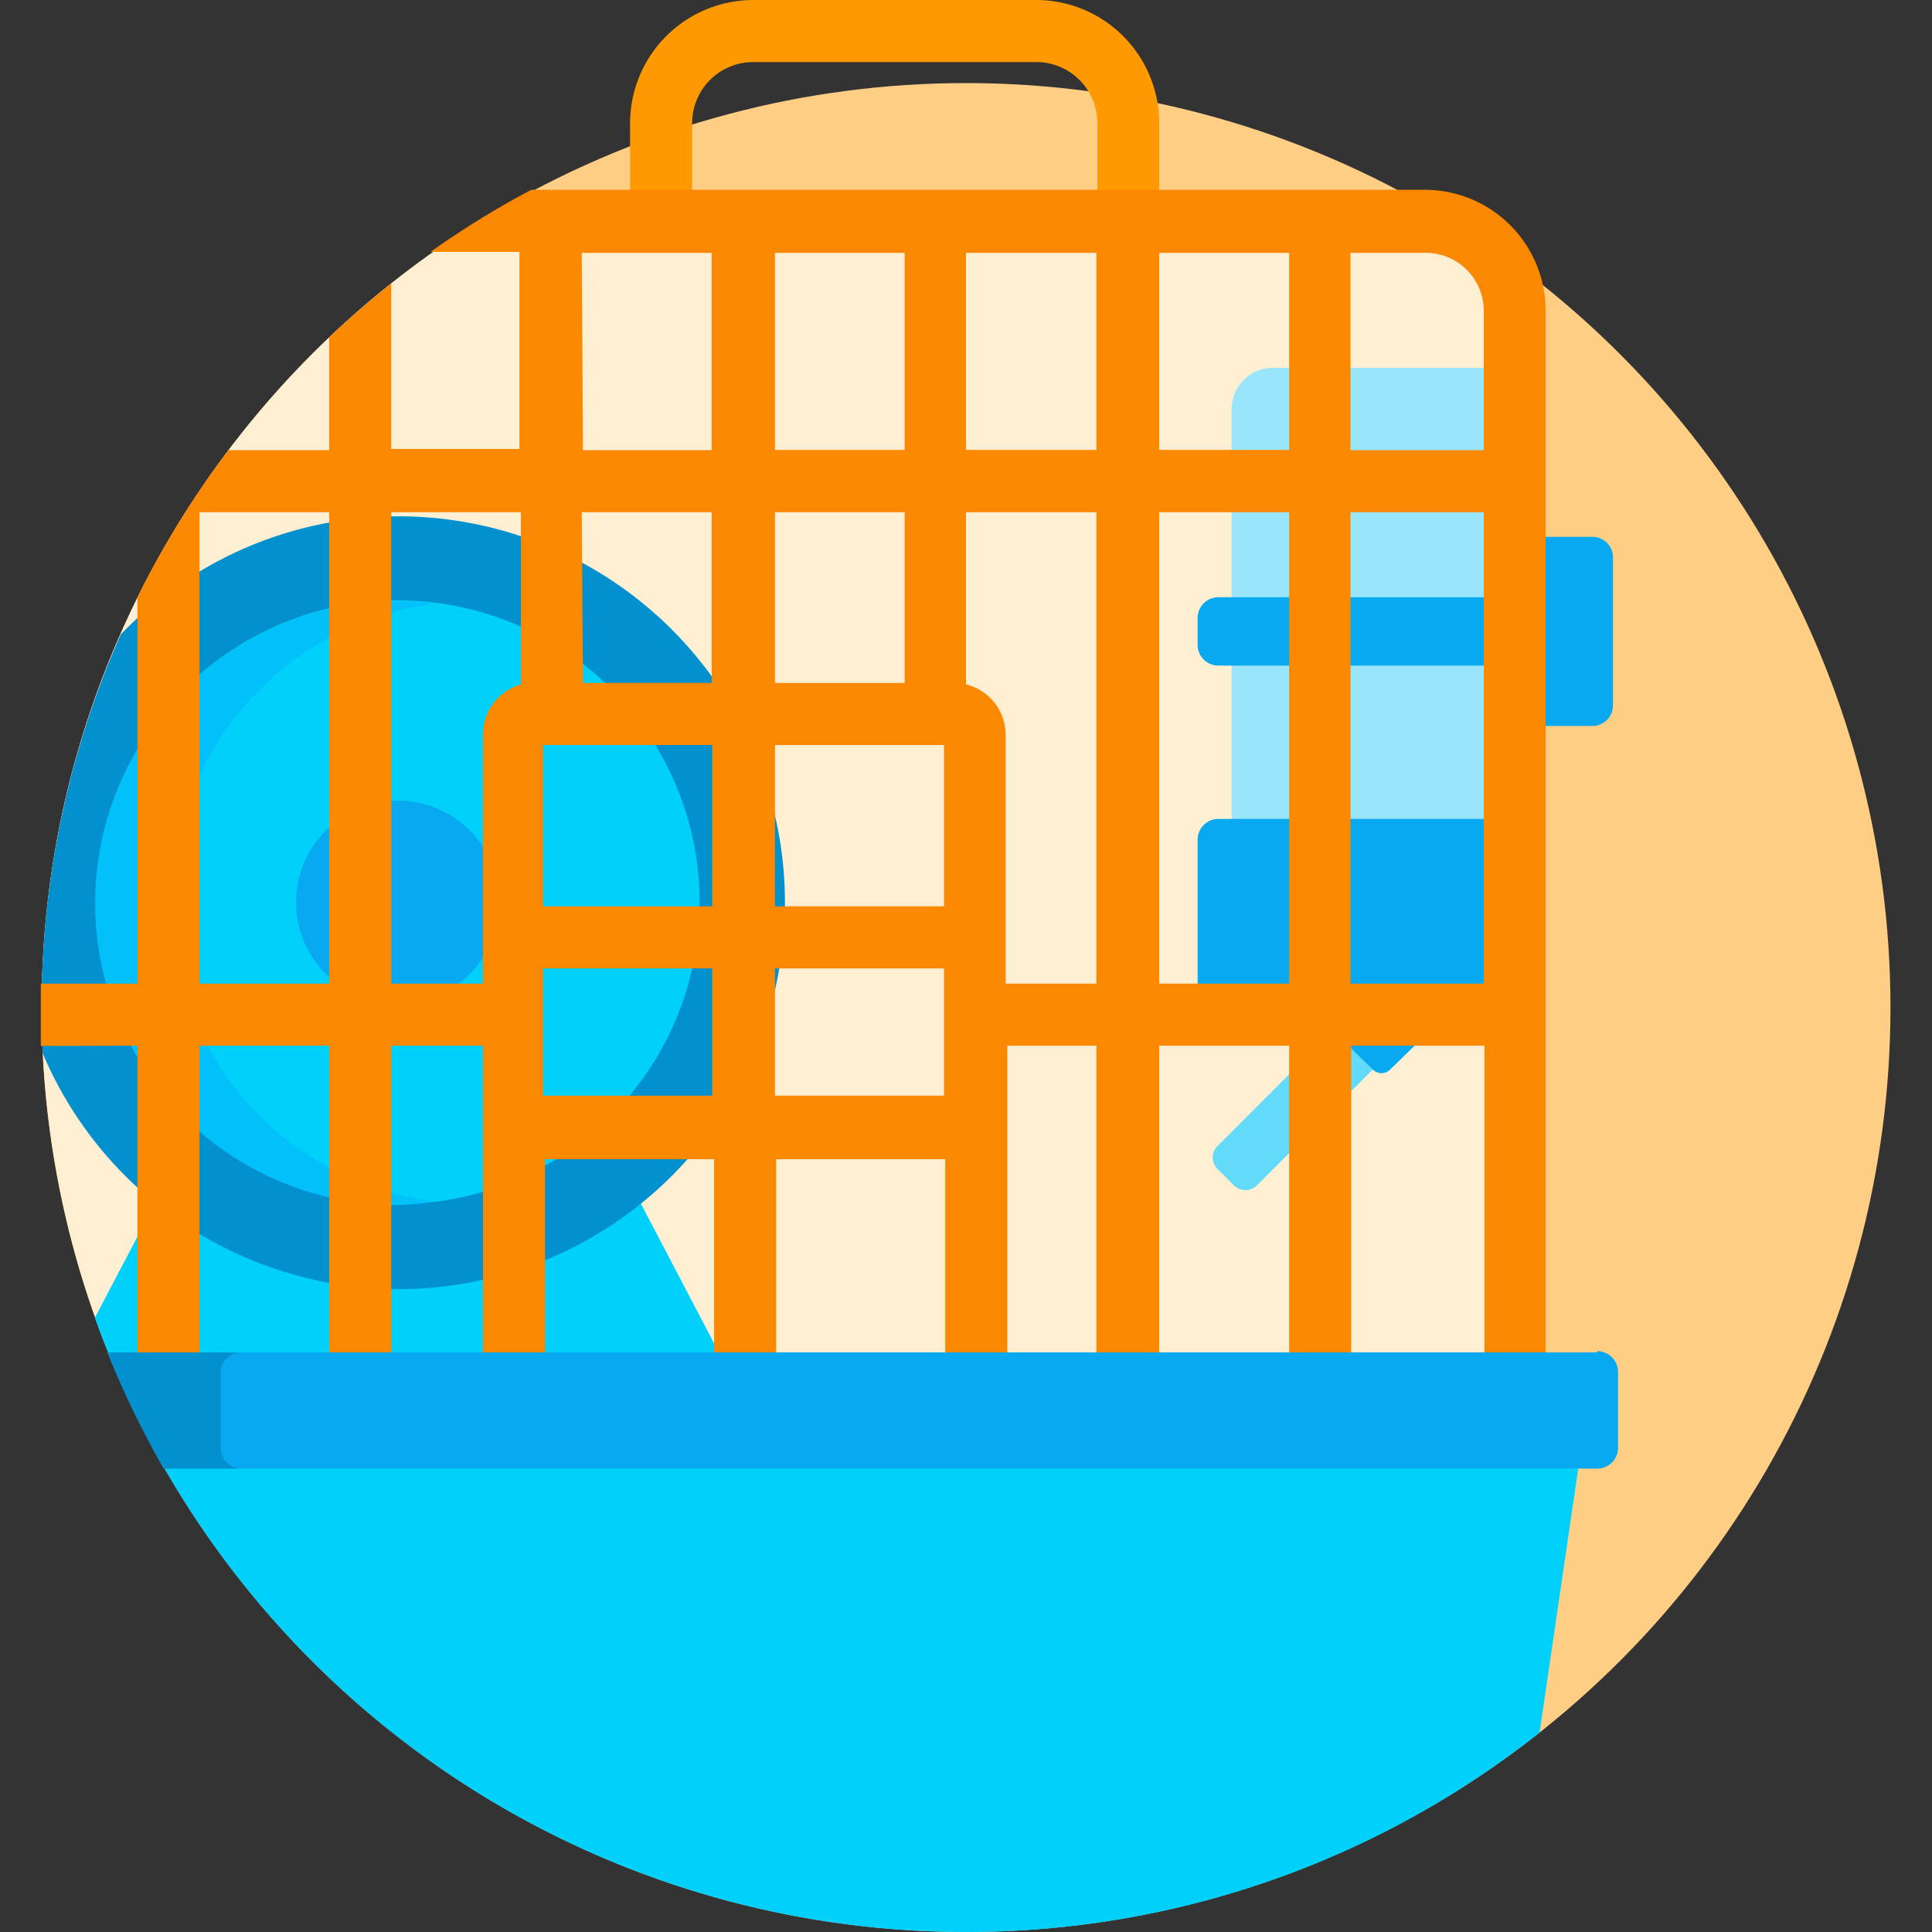 <?xml version="1.0" encoding="UTF-8"?>
<svg xmlns="http://www.w3.org/2000/svg" id="Livello_1" data-name="Livello 1" viewBox="0 0 80 80" width="80px" height="80px">
  <rect x="0" y="0" width="80" height="80" fill="#333333" stroke="none"/>
  <defs>
    <style>
      .cls-1 {
        fill: #fece85;
      }

      .cls-2 {
        fill: #fe9901;
      }

      .cls-3 {
        fill: #ffefd2;
      }

      .cls-4 {
        fill: #01d0fb;
      }

      .cls-5 {
        fill: #0290cf;
      }

      .cls-6 {
        fill: #01c0fa;
      }

      .cls-7 {
        fill: #08a9f1;
      }

      .cls-8 {
        fill: #62dbfb;
      }

      .cls-9 {
        fill: #99e6fc;
      }

      .cls-10 {
        fill: #fb8801;
      }
    </style>
  </defs>
  <g>
    <circle class="cls-1" cx="40" cy="41.72" r="38.28"></circle>
    <path class="cls-2" d="M28.66,9.18V5.1a2.53,2.53,0,0,1,2.53-2.53H42.91A2.53,2.53,0,0,1,45.44,5.1V9.18H48V5.1A5.1,5.1,0,0,0,42.91,0H31.19a5.11,5.11,0,0,0-5.1,5.1V9.18Z"></path>
    <path class="cls-3" d="M62.72,56V12.86a3.67,3.67,0,0,0-3.67-3.68H19.83A38.3,38.3,0,0,0,4.49,56Z"></path>
    <path class="cls-4" d="M16.47,53.25a15.9,15.9,0,0,1-10-3.53L3.93,54.56c.17.49.36,1,.56,1.47H29.78l-3.31-6.32A15.89,15.89,0,0,1,16.47,53.25Z"></path>
    <path class="cls-5" d="M16.47,21.38A15.93,15.93,0,0,0,5,26.27,38.07,38.07,0,0,0,1.72,41.72c0,.64,0,1.27.05,1.9a16,16,0,1,0,14.7-22.24Z"></path>
    <circle class="cls-4" cx="16.47" cy="37.36" r="12.5"></circle>
    <path class="cls-6" d="M7.09,37.36A12.49,12.49,0,0,1,18,25a13.33,13.33,0,0,0-1.56-.1,12.5,12.5,0,0,0,0,25A11.46,11.46,0,0,0,18,49.75,12.48,12.48,0,0,1,7.09,37.36Z"></path>
    <circle class="cls-7" cx="16.47" cy="37.36" r="4.21"></circle>
    <path class="cls-8" d="M55.26,42.6l-4.82,4.83a.67.67,0,0,0,0,1l.63.63a.68.68,0,0,0,1,0l4.84-4.84Z"></path>
    <path class="cls-9" d="M61.88,34V15.23H52.71A1.71,1.71,0,0,0,51,16.94V34Z"></path>
    <g>
      <path class="cls-7" d="M62.72,24.73H50.44a.86.86,0,0,0-.85.86V26.7a.86.86,0,0,0,.85.86H62.72Z"></path>
      <path class="cls-7" d="M65.93,22.23H62.72v7.83h3.21a.85.85,0,0,0,.86-.86V23.08A.85.85,0,0,0,65.93,22.23Z"></path>
      <path class="cls-7" d="M50.44,33.91a.86.86,0,0,0-.85.86v6.35h4l3.26,3.17a.5.5,0,0,0,.71,0l3.26-3.17h1V33.91Z"></path>
    </g>
    <path class="cls-10" d="M5.69,43.3V56H8.26V43.3h5.37V56H16.2V43.3H20V56h2.57V48h7V56h2.57V48h7V56h2.57V43.3H45.4V56H48V43.3h5.38V56h2.57V43.3h5.52V56H64V12.86a5,5,0,0,0-5-5h-37a37,37,0,0,0-4.17,2.57h3.68v8.16H16.2V11.74c-.89.7-1.75,1.45-2.57,2.23v4.67H9.46a38.41,38.41,0,0,0-3.77,6.09v16h-4c0,.33,0,.66,0,1,0,.53,0,1.05,0,1.58ZM55.92,10.47h3.13a2.4,2.4,0,0,1,2.39,2.39v5.78H55.92V10.47Zm0,10.74h5.52V40.73H55.92ZM48,10.47h5.38v8.16H48Zm0,10.74h5.38V40.73H48ZM40,10.47H45.4v8.16H40Zm0,10.74H45.4V40.73H41.64V30.41A2.15,2.15,0,0,0,40,28.34V21.21ZM32.09,10.47h5.37v8.16H32.09Zm0,10.74h5.37v7.07H32.09Zm0,9.64h7v6.68h-7Zm0,9.25h7v5.27h-7Zm-8-29.63h5.38v8.17H24.14Zm0,10.74h5.38v7.07H24.14Zm-1.6,9.64h7v6.68h-7Zm0,9.25h7v5.27h-7ZM16.2,21.21h5.37v7.13A2.15,2.15,0,0,0,20,30.41V40.73H16.2V21.21Zm-7.94,0h5.37V40.73H8.26Z"></path>
    <path class="cls-4" d="M40,80a38.11,38.11,0,0,0,23.75-8.26L65.6,59.11H5.89A38.27,38.27,0,0,0,40,80Z"></path>
    <path class="cls-7" d="M66.11,56H4.45a39.5,39.5,0,0,0,2.33,4.81H66.11A.86.86,0,0,0,67,59.9V56.81a.86.86,0,0,0-.85-.86Z"></path>
    <path class="cls-5" d="M9.14,59.9V56.81A.86.86,0,0,1,10,56H4.45a39.5,39.5,0,0,0,2.33,4.81H10a.86.86,0,0,1-.86-.86Z"></path>
  </g>
</svg>
